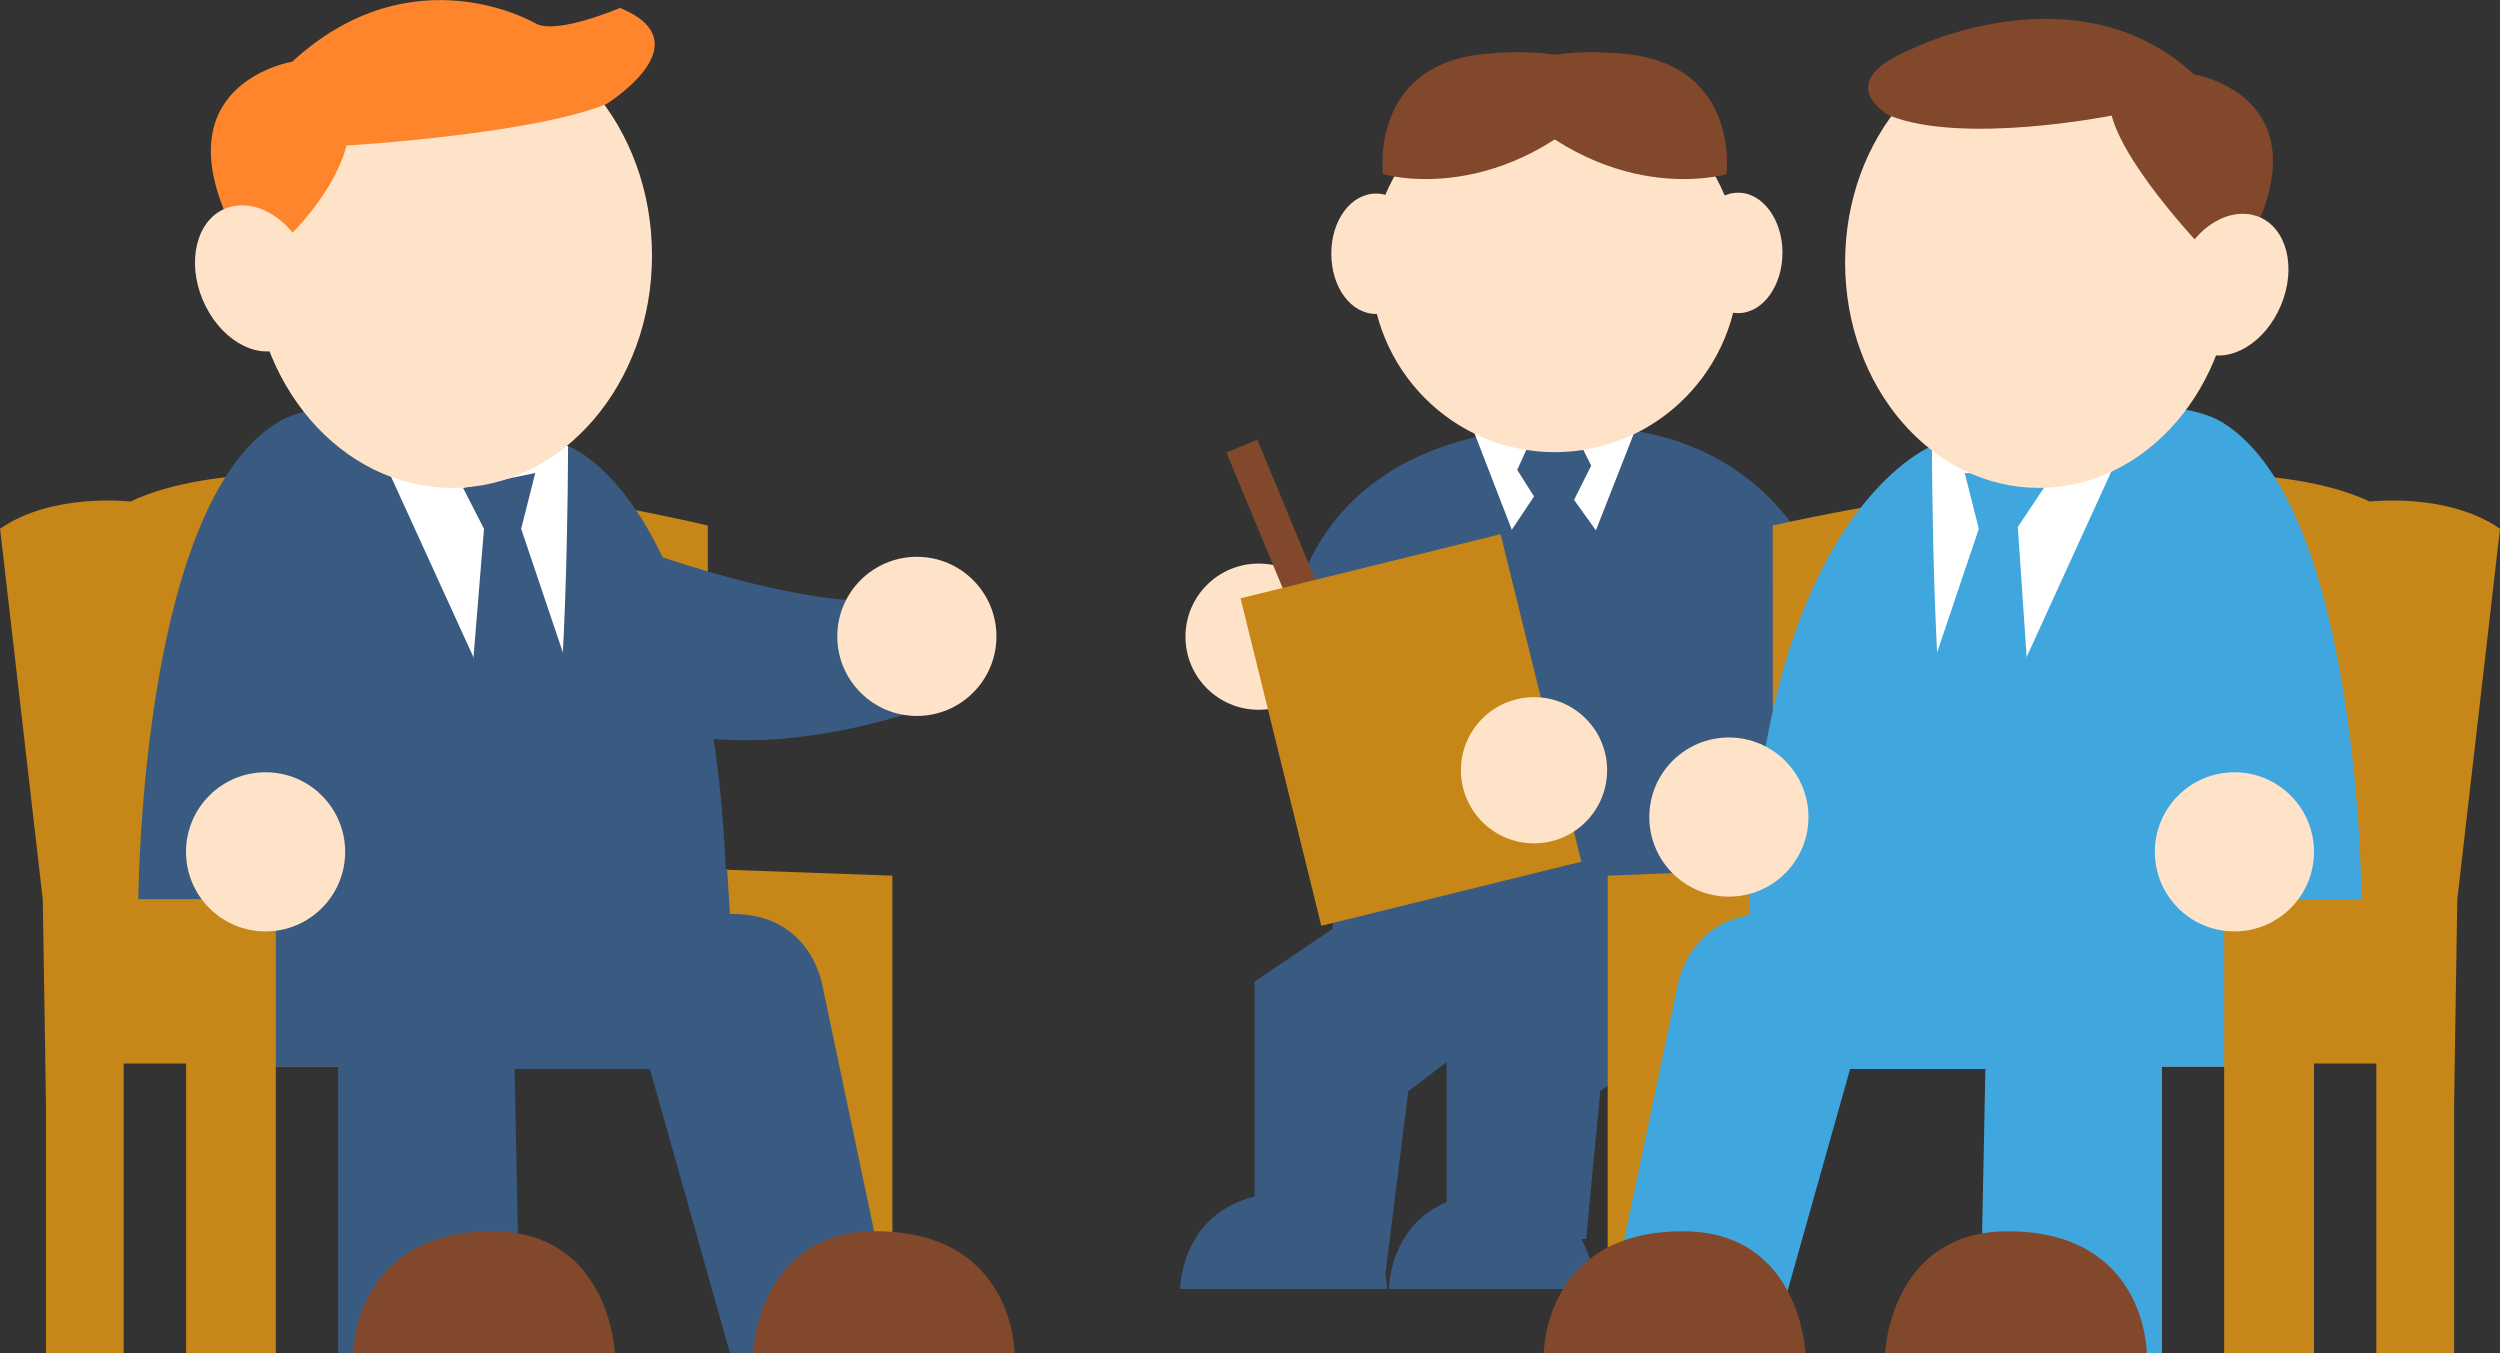 <?xml version="1.0" encoding="UTF-8"?>
<svg id="_レイヤー_2" data-name="レイヤー 2" xmlns="http://www.w3.org/2000/svg" viewBox="0 0 347.16 187.92">
  <rect x="0" y="0" width="347.16" height="187.92" fill="#333333" stroke="none"/>
  <defs>
    <style>
      .cls-1 {
        fill: #c78618;
      }

      .cls-2 {
        fill: #fff;
      }

      .cls-3 {
        fill: #81482c;
      }

      .cls-4 {
        fill: #ff852d;
      }

      .cls-5 {
        fill: #3a5b81;
      }

      .cls-6 {
        fill: #40a7de;
      }

      .cls-7 {
        fill: #ffe3c9;
      }
    </style>
  </defs>
  <g id="_外務省について" data-name="外務省について">
    <g>
      <g>
        <path class="cls-1" d="M98.27,72.97s-57.89-13.91-80.17-3.32c0,0-10.76-1.3-18.09,3.77l5.93,51.49,.99,63h9.14v-40.26s9.77,0,9.77,0v40.26h11.37v-39.79s73.99,0,73.99,0v39.79h12.72V121.6s-25.65-.92-25.65-.92l.02-47.71Z"/>
        <path class="cls-5" d="M100.98,130.45l-81.79-4.42s0-55.26,19.22-67.29c10.52-6.59,40.46,3.19,40.46,3.19,0,0,22.1,7.74,22.1,68.52Z"/>
        <path class="cls-5" d="M19.42,126.03s-4.64,18.79,17.46,22.1h10.06s0,39.79,0,39.79h25.31s-.79-39.47-.79-39.47h18.79s11.12,39.47,11.12,39.47h23.58s-10.7-50.84-10.7-50.84c0,0-1.45-10.38-12.88-10.16l-.4-6.23-81.55,5.34Z"/>
        <path class="cls-3" d="M49.04,187.92h36.35s-.68-16.94-17.03-16.94c-19.31,0-19.31,16.94-19.31,16.94Z"/>
        <path class="cls-3" d="M140.9,187.92h-36.35s.68-16.94,17.03-16.94c19.31,0,19.31,16.94,19.31,16.94Z"/>
        <path class="cls-2" d="M78.88,61.92s0,41.08-3.32,50.84l-23.21-50.84h26.53Z"/>
        <polygon class="cls-1" points="38.3 187.92 38.3 124.86 6.38 124.86 6.38 187.92 17.17 187.92 17.17 147.66 26.93 147.66 26.93 187.92 38.3 187.92"/>
        <circle class="cls-7" cx="36.88" cy="118.29" r="11.05"/>
        <polygon class="cls-5" points="74.33 65.68 72.37 73.43 78.88 92.73 75.62 118.29 65.62 92.87 67.21 73.43 64.3 67.75 74.33 65.68"/>
        <path class="cls-7" d="M90.54,35.48c0,17.82-12.41,32.27-27.76,32.27-15.39,0-27.82-14.45-27.82-32.27,0-17.87,12.43-32.28,27.82-32.28,15.35,0,27.76,14.4,27.76,32.28Z"/>
        <path class="cls-4" d="M86.12,1.09s-8.69,3.74-11.68,2.2c0,0-17.05-10.16-33.87,5.28,0,0-16.82,2.72-9.4,20.74l7.15,5.21s7.69-6.45,9.81-14.31c0,0,25.44-1.5,36.04-5.74,0,0,13.78-8.48,1.94-13.37Z"/>
        <path class="cls-7" d="M42.57,35.57c2.25,5.39,.78,11.1-3.27,12.79-3.92,1.63-8.92-1.38-11.17-6.77-2.21-5.31-.83-10.97,3.09-12.6,4.05-1.69,9.14,1.28,11.35,6.58Z"/>
        <path class="cls-5" d="M85.5,75.07s29.02,11.38,41.98,7.64l-.26,15.97s-25.5,9.27-41.72,0v-23.61Z"/>
        <circle class="cls-7" cx="127.32" cy="88.37" r="11.05"/>
      </g>
      <polygon class="cls-5" points="174.22 172.05 174.22 136.3 196.83 121.05 212.98 138.3 195.56 151.53 192.12 179 174.22 172.05"/>
      <path class="cls-5" d="M163.89,179h28.73s-.54-13.39-13.46-13.39c-15.27,0-15.27,13.39-15.27,13.39Z"/>
      <polygon class="cls-5" points="200.88 172.05 200.88 136.3 223.48 121.05 239.64 138.3 222.22 151.53 220.26 172.05 200.88 172.05"/>
      <path class="cls-5" d="M192.87,179h28.73s-.54-13.39-13.46-13.39c-15.27,0-15.27,13.39-15.27,13.39Z"/>
      <path class="cls-5" d="M256.77,94.53l-78.32-.15s-2.97-33.54,37.96-35.18c38.85-1.56,40.36,35.33,40.36,35.33Z"/>
      <polygon class="cls-5" points="183.7 140.95 245.25 140.32 242.84 112.67 255.11 112.25 256.65 93.57 189.21 90.63 183.7 140.95"/>
      <polygon class="cls-2" points="228.93 54.99 215.75 88.6 202.75 54.99 228.93 54.99"/>
      <polygon class="cls-5" points="217.98 58.7 220.96 64.66 218.58 69.42 222.18 74.43 215.77 90.92 209.36 74.43 213.02 68.94 210.69 65.25 213.69 58.62 217.98 58.7"/>
      <path class="cls-5" d="M245.23,69.72l-8.73,18.85,8.96,24.29,11.32-19.79s-3.3-15.82-11.54-23.36Z"/>
      <g>
        <path class="cls-1" d="M246.18,72.97s60.61-13.91,82.89-3.32c0,0,10.76-1.3,18.09,3.77l-5.93,51.49-.99,63h-9.14v-40.26h-9.77v40.26h-11.37v-39.79h-73.99v39.79h-12.72V121.6l22.94-.92-.02-47.71Z"/>
        <path class="cls-6" d="M242.86,132.66l85.1-6.63s0-55.26-19.22-67.29c-10.52-6.59-40.46,3.19-40.46,3.19,0,0-25.42,9.95-25.42,70.73Z"/>
        <path class="cls-6" d="M327.74,126.03s4.64,18.79-17.46,22.1h-10.06v39.79h-25.31l.79-39.47h-18.79l-11.12,39.47h-23.58l10.7-50.84s1.45-10.38,12.88-10.16l.4-6.23,81.55,5.34Z"/>
        <path class="cls-3" d="M298.12,187.92h-36.35s.68-16.94,17.03-16.94c19.31,0,19.31,16.94,19.31,16.94Z"/>
        <path class="cls-3" d="M214.37,187.92h36.35s-.68-16.94-17.03-16.94c-19.31,0-19.31,16.94-19.31,16.94Z"/>
        <path class="cls-2" d="M268.28,61.92s0,41.08,3.32,50.84l23.21-50.84h-26.53Z"/>
        <polygon class="cls-1" points="308.86 187.92 308.86 124.86 340.78 124.86 340.78 187.92 329.99 187.92 329.99 147.66 320.23 147.66 320.23 187.92 308.86 187.92"/>
        <circle class="cls-7" cx="310.28" cy="118.29" r="11.05"/>
        <polygon class="cls-6" points="272.83 65.68 274.79 73.43 268.28 92.73 271.54 118.29 281.54 92.87 280.2 73.18 284.84 66.23 272.83 65.68"/>
        <path class="cls-7" d="M256.22,36.45c0,17.29,12.04,31.3,26.93,31.3s26.98-14.02,26.98-31.3c0-17.34-12.06-31.31-26.98-31.31-14.9,0-26.93,13.97-26.93,31.31Z"/>
        <path class="cls-3" d="M265.47,6.8h0s22.9-11.45,39.21,3.53c0,0,16.31,2.64,9.12,20.12l-6.94,5.05s-11.57-11.83-13.63-19.45c0,0-20.57,4.11-30.85,0,0,0-8.4-4.51,3.08-9.25Z"/>
        <path class="cls-7" d="M302.75,36.53c-2.18,5.23-.76,10.77,3.17,12.41,3.8,1.58,8.65-1.34,10.83-6.56s.8-10.64-2.99-12.23c-3.93-1.64-8.86,1.24-11.01,6.39Z"/>
        <circle class="cls-7" cx="240.08" cy="113.46" r="11.05"/>
      </g>
      <circle class="cls-7" cx="174.77" cy="88.41" r="10.15"/>
      <rect class="cls-3" x="175.9" y="60.79" width="4.64" height="30.13" transform="translate(-15.46 74.02) rotate(-22.51)"/>
      <rect class="cls-1" x="177.34" y="77.93" width="37.19" height="46.84" transform="translate(-18.57 49.87) rotate(-13.85)"/>
      <circle class="cls-7" cx="213.02" cy="106.96" r="10.15"/>
      <g>
        <path class="cls-7" d="M190.37,37.08c0,14.2,11.41,25.71,25.52,25.71,14.14,0,25.57-11.51,25.57-25.71,0-14.24-11.42-25.71-25.57-25.71-14.11,0-25.52,11.47-25.52,25.71Z"/>
        <path class="cls-7" d="M235.06,35.08c0,4.65,2.83,8.4,6.33,8.4,3.38,0,6.13-3.75,6.13-8.4,0-4.58-2.75-8.32-6.13-8.32-3.5,0-6.33,3.74-6.33,8.32Z"/>
        <path class="cls-7" d="M184.87,35.21c0,4.65,2.69,8.39,6.23,8.39,3.4,0,6.16-3.74,6.16-8.39,0-4.59-2.76-8.33-6.16-8.33-3.54,0-6.23,3.74-6.23,8.33Z"/>
      </g>
      <path class="cls-3" d="M239.74,24.18s-16.88,5.1-32.72-12.48c0,0,3.66-5.66,18.6-4.22,16.09,1.56,14.12,16.69,14.12,16.69Z"/>
      <path class="cls-3" d="M192.05,24.18s16.88,5.1,32.72-12.48c0,0-3.66-5.66-18.6-4.22-16.09,1.56-14.12,16.69-14.12,16.69Z"/>
    </g>
  </g>
</svg>
